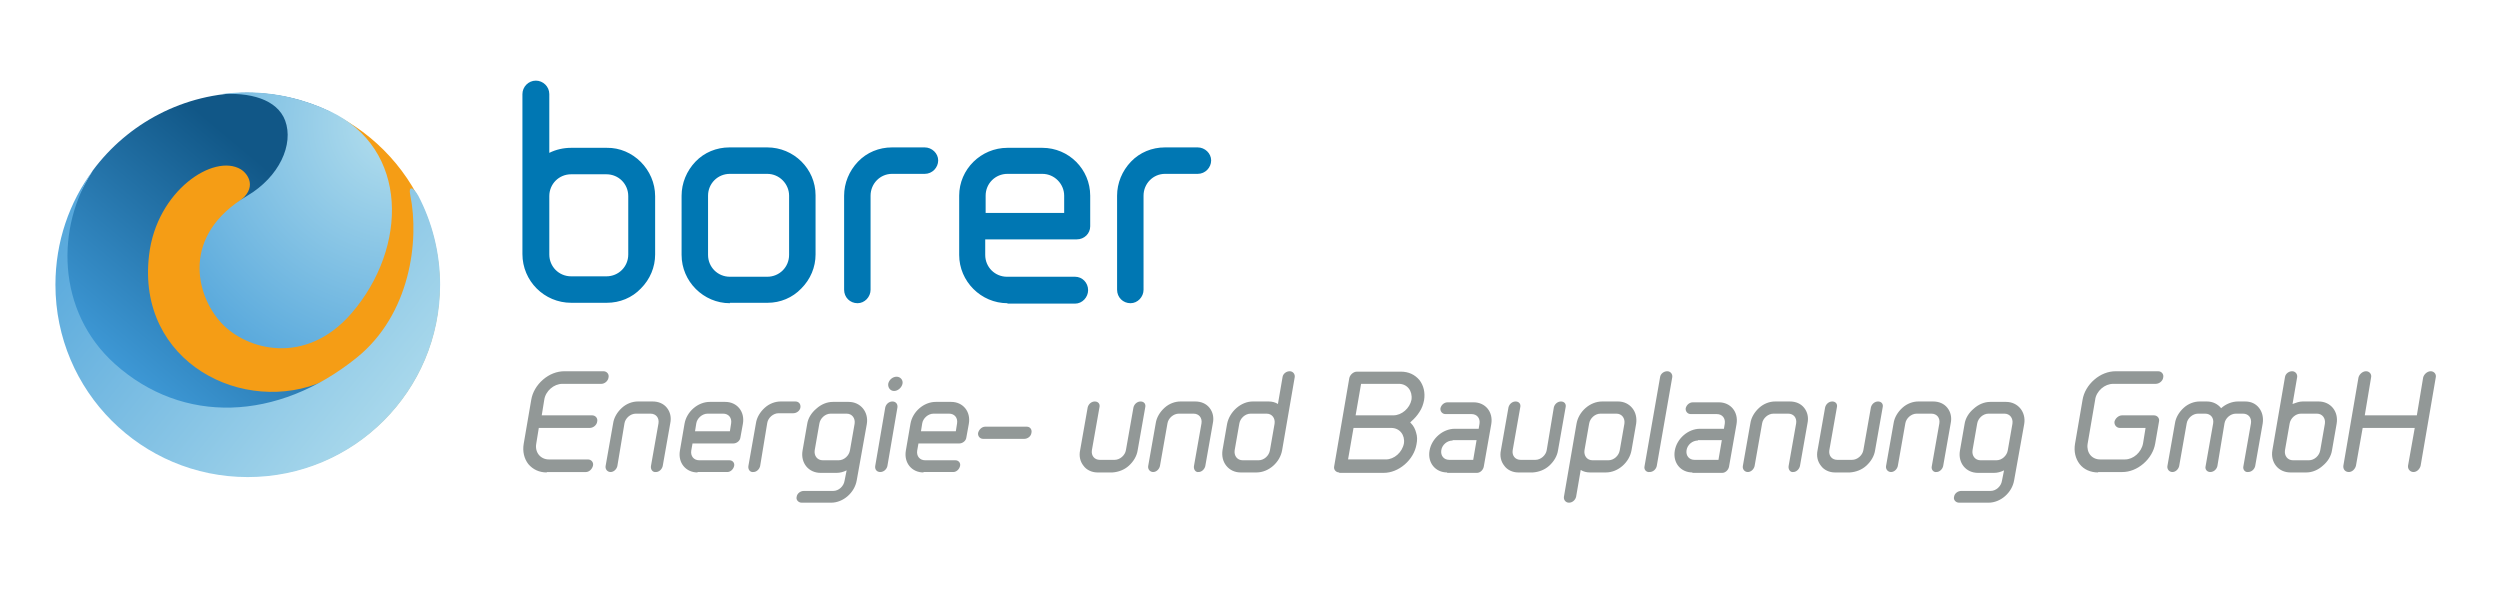 <?xml version="1.0" encoding="UTF-8"?>
<svg xmlns="http://www.w3.org/2000/svg" xml:space="preserve" width="595.3" height="141.7" overflow="visible" version="1.2">
  <circle cx="59.2" cy="67.9" r="45.5" fill="#F59D15"></circle>
  <linearGradient id="a" x1="31.334" x2="68.668" y1="88.993" y2="44.344" gradientUnits="userSpaceOnUse">
    <stop offset="0" style="stop-color:#3d97d4"></stop>
    <stop offset="1" style="stop-color:#115787"></stop>
  </linearGradient>
  <path fill="url(#a)" d="M77.2 90.7c-19 8.5-44.8-4.3-41.7-30 1.8-15.3 15.4-24.2 21.8-20.4 1.7 1 4.3 4.5-.7 7.9 21.9 8.5 23.1-11.7 22-21.6-6-2.9-12.7-4.5-19.8-4.5-15 0-28.4 7.3-36.7 18.5C0 75.5 31.7 99.2 45 102c21.2 4.4 42-15.7 32.2-11.3z"></path>
  <radialGradient id="b" cx="94.972" cy="29.498" r="72.42" gradientUnits="userSpaceOnUse">
    <stop offset="0" style="stop-color:#b6e0ee"></stop>
    <stop offset="1" style="stop-color:#4da2da"></stop>
  </radialGradient>
  <path fill="url(#b)" d="M78.6 26.5c-6-2.8-12.7-4.5-19.8-4.5-2.3 0-4.6.2-6.9.5 7.7-.7 14.1 1.2 16 6.2 2.1 5.7-1.4 13.4-9 17.9C43 56 46.6 70.3 52.7 76.9c5.9 6.4 20 10.4 31-2.3 13.5-15.7 13.7-39.2-5.1-48.1z"></path>
  <linearGradient id="c" x1="14.835" x2="106.026" y1="34.904" y2="107.554" gradientUnits="userSpaceOnUse">
    <stop offset="0" style="stop-color:#4da2da"></stop>
    <stop offset="1" style="stop-color:#b6e0ee"></stop>
  </linearGradient>
  <path fill="url(#c)" d="M97.7 46.5c2.2 10.8 0 28.4-12.8 38.7-18.9 15.2-41.4 15.9-57.5 1.5-14.1-12.6-14.1-32.9-5.2-46.2-5.7 7.6-9 17.1-9 27.3 0 25.3 20.5 45.8 45.8 45.8 25.3 0 45.8-20.5 45.8-45.8 0-7.6-1.9-14.9-5.2-21.2-1.2-2.1-2.4-2.5-1.9-.1z"></path>
  <g fill="#0077B3">
    <path d="M156 46.7v13.9c0 3-1.2 5.9-3.4 8.1-2.1 2.2-5 3.4-8.1 3.4H136c-6.4 0-11.6-5.2-11.6-11.6V22.4c0-1.7 1.4-3.2 3.2-3.2 1.7 0 3.2 1.4 3.2 3.2v14c1.6-.8 3.4-1.2 5.2-1.2h8.5c6.2-.1 11.5 5.2 11.5 11.5zm-6.4 0c0-2.9-2.3-5.2-5.2-5.2H136c-2.9 0-5.2 2.3-5.2 5.2v13.9c0 2.9 2.3 5.2 5.2 5.2h8.4c2.9 0 5.2-2.3 5.2-5.2V46.7zM173.8 72.2c-6.3 0-11.5-5.2-11.5-11.5V46.6c0-3 1.2-5.9 3.3-8.1 2.1-2.2 5-3.4 8.1-3.4h9c6.3 0 11.5 5.1 11.5 11.4v14.1c0 3-1.2 5.9-3.4 8.1-2.1 2.2-5 3.4-8 3.4h-9zm0-30.8c-2.9 0-5.2 2.3-5.2 5.2v14.1c0 2.9 2.3 5.2 5.2 5.2h8.9c2.9 0 5.2-2.3 5.2-5.2V46.6c0-2.8-2.3-5.2-5.2-5.2h-8.9zM201 69V46.6c0-3 1.2-5.9 3.3-8.1 2.1-2.2 5-3.4 8.1-3.4h7.8c1.7 0 3.2 1.4 3.2 3.1 0 1.7-1.4 3.2-3.2 3.2h-7.8c-2.8 0-5.1 2.3-5.1 5.2V69c0 1.7-1.4 3.2-3.1 3.2-1.8 0-3.2-1.4-3.2-3.2zM239.9 72.2c-6.3 0-11.5-5.2-11.5-11.5V46.6c0-6.3 5.2-11.4 11.5-11.4h8.3c6.3 0 11.4 5.1 11.4 11.4v7.3c0 1.7-1.4 3.1-3.2 3.1h-21.8v3.7c0 2.9 2.3 5.2 5.2 5.2H256c1.7 0 3.1 1.4 3.1 3.2 0 1.7-1.4 3.2-3.1 3.2h-16.1zm0-30.8c-2.9 0-5.2 2.3-5.2 5.2v4.1h18.7v-4.1c0-2.8-2.3-5.2-5.2-5.2h-8.3zM266 69V46.6c0-3 1.2-5.9 3.3-8.1 2.1-2.2 5-3.4 8.1-3.4h7.8c1.7 0 3.2 1.4 3.2 3.1 0 1.7-1.4 3.2-3.2 3.2h-7.8c-2.8 0-5.1 2.3-5.1 5.2V69c0 1.7-1.4 3.2-3.1 3.2-1.8 0-3.2-1.4-3.2-3.2z"></path>
  </g>
  <g fill="#929897">
    <path d="M130.2 112.5c-1.8 0-3.3-.7-4.4-2-1-1.3-1.4-3-1.1-4.8l1.8-10.5c.3-1.8 1.3-3.5 2.8-4.8 1.5-1.3 3.3-2 5.1-2h9.3c.8 0 1.4.7 1.2 1.5-.1.8-.9 1.5-1.7 1.5h-9.3c-2 0-4 1.7-4.3 3.8l-.6 3.7h12c.8 0 1.4.7 1.2 1.5-.1.8-.9 1.5-1.8 1.5h-12.1l-.6 3.7c-.4 2.1 1 3.8 3 3.8h9.3c.8 0 1.4.7 1.2 1.5-.2.8-.9 1.5-1.7 1.5h-9.3zM155 111l1.8-10.2c.2-1.3-.6-2.3-1.9-2.3h-3.5c-1.3 0-2.5 1.1-2.7 2.3L147 111c-.2.8-.9 1.4-1.6 1.4-.8 0-1.3-.7-1.2-1.4l1.8-10.2c.2-1.4 1-2.7 2.1-3.7s2.5-1.5 3.8-1.5h3.5c1.4 0 2.6.5 3.4 1.5.8 1 1.1 2.3.8 3.7l-1.8 10.2c-.2.8-.9 1.4-1.6 1.4-.8.1-1.3-.6-1.2-1.4zM166.1 112.5c-2.8 0-4.7-2.3-4.2-5.2l1.1-6.4c.5-2.9 3.2-5.2 6-5.2h3.7c2.8 0 4.7 2.3 4.2 5.2l-.6 3.3c-.1.8-.9 1.4-1.7 1.4h-9.7l-.3 1.7c-.2 1.3.6 2.3 1.9 2.3h7.2c.8 0 1.3.7 1.1 1.4-.2.8-.9 1.4-1.6 1.4h-7.1zm2.4-14c-1.3 0-2.5 1.1-2.7 2.3l-.3 1.9h8.3l.3-1.9c.2-1.3-.6-2.3-1.9-2.3h-3.7zM178.2 111l1.8-10.2c.2-1.4 1-2.7 2.1-3.7s2.5-1.5 3.8-1.5h3.5c.8 0 1.3.6 1.2 1.4-.1.8-.9 1.4-1.7 1.4h-3.5c-1.3 0-2.5 1.1-2.7 2.3L181 111c-.2.8-.9 1.4-1.6 1.4-.8.1-1.3-.6-1.2-1.4zM204 114.4c-.5 2.9-3.2 5.3-6.1 5.3h-7c-.8 0-1.4-.7-1.2-1.4.1-.8.9-1.4 1.7-1.4h7c1.3 0 2.5-1.1 2.7-2.4l.5-2.5c-.8.4-1.6.6-2.4.6h-3.8c-2.9 0-4.8-2.4-4.3-5.3l1.1-6.3c.2-1.4 1-2.7 2.2-3.7 1.1-1 2.5-1.6 3.9-1.6h3.8c2.8 0 4.8 2.4 4.3 5.3l-2.4 13.4zm-.5-13.5c.2-1.3-.6-2.4-1.9-2.4h-3.8c-1.3 0-2.5 1.1-2.7 2.4l-1.1 6.3c-.2 1.3.6 2.4 1.9 2.4h3.8c1.3 0 2.5-1.1 2.7-2.4l1.1-6.3zM208.4 111l2.4-14c.2-.8.9-1.4 1.7-1.4.8 0 1.3.6 1.2 1.4l-2.4 14c-.2.8-.9 1.4-1.7 1.4s-1.3-.6-1.2-1.4zm3.1-19.6c.2-1 1.1-1.7 2-1.7s1.6.8 1.4 1.7c-.2.9-1.1 1.7-2 1.7-.9 0-1.5-.8-1.4-1.7zM219.9 112.5c-2.8 0-4.7-2.3-4.2-5.2l1.1-6.4c.5-2.9 3.2-5.2 6-5.2h3.7c2.8 0 4.7 2.3 4.2 5.2l-.6 3.3c-.1.8-.9 1.4-1.7 1.4h-9.7l-.3 1.7c-.2 1.3.6 2.3 1.9 2.3h7.2c.8 0 1.3.7 1.1 1.4-.2.8-.9 1.4-1.6 1.4h-7.1zm2.4-14c-1.3 0-2.5 1.1-2.7 2.3l-.3 1.9h8.3l.3-1.9c.2-1.3-.6-2.3-1.9-2.3h-3.7zM234.1 104.5c-.8 0-1.3-.7-1.2-1.4.2-.8.9-1.5 1.7-1.5h9.9c.8 0 1.3.7 1.1 1.5-.1.8-.9 1.4-1.7 1.4h-9.8zM261.3 112.5c-1.3 0-2.6-.6-3.3-1.6-.8-1-1.1-2.3-.8-3.7L259 97c.2-.8.9-1.4 1.7-1.4.8 0 1.3.6 1.1 1.4l-1.8 10.2c-.2 1.3.6 2.3 1.9 2.3h3.5c1.3 0 2.5-1.1 2.7-2.3l1.8-10.2c.2-.8.9-1.4 1.7-1.4.8 0 1.3.6 1.1 1.4l-1.8 10.2c-.2 1.4-1 2.7-2.1 3.7s-2.5 1.5-3.9 1.6h-3.6zM284.3 111l1.8-10.2c.2-1.3-.6-2.3-1.9-2.3h-3.5c-1.3 0-2.5 1.1-2.7 2.3l-1.8 10.2c-.2.8-.9 1.4-1.6 1.4-.8 0-1.3-.7-1.2-1.4l1.8-10.2c.2-1.4 1-2.7 2.1-3.7s2.5-1.5 3.8-1.5h3.5c1.4 0 2.6.5 3.4 1.5.8 1 1.1 2.3.8 3.7L287 111c-.2.8-.9 1.4-1.6 1.4-.7.1-1.2-.6-1.1-1.4zM298.3 95.6h3.8c.8 0 1.6.2 2.2.6l1.1-6.4c.1-.8.9-1.4 1.7-1.4s1.3.7 1.2 1.4l-3 17.4c-.5 2.9-3.2 5.3-6.1 5.3h-3.8c-1.4 0-2.6-.6-3.4-1.6-.8-1-1.1-2.3-.9-3.7l1.1-6.3c.6-2.9 3.3-5.3 6.1-5.3zm-4.3 11.6c-.2 1.3.6 2.4 1.9 2.4h3.8c1.3 0 2.5-1.1 2.7-2.4l1.1-6.3c.2-1.3-.6-2.4-1.9-2.4h-3.8c-1.3 0-2.5 1.1-2.7 2.4l-1.1 6.3zM318.9 112.5c-.8 0-1.4-.7-1.2-1.5l3.6-21c.2-.8 1-1.5 1.8-1.5h10.5c1.8 0 3.3.7 4.4 2 1 1.3 1.4 3 1.1 4.8-.2 1-.5 1.9-1.1 2.8-.5.8-1.2 1.6-1.9 2.2l-.3.3.2.2c.6.6 1 1.4 1.2 2.2.3.9.3 1.8.1 2.8-.3 1.8-1.3 3.5-2.8 4.8-1.5 1.3-3.3 2-5 2h-10.6zm11.1-3.1c2 0 3.9-1.7 4.3-3.8.3-2-1-3.7-3-3.7h-9l-1.3 7.5h9zm1.8-10.5c2 0 3.9-1.7 4.3-3.7.3-2.1-1-3.8-3-3.8h-9l-1.3 7.5h9zM344.6 112.5c-2.8 0-4.7-2.3-4.2-5.2.5-2.9 3.2-5.2 6-5.2h5.7l.2-1.2c.2-1.3-.6-2.3-1.9-2.3h-6.2c-.8 0-1.3-.7-1.2-1.4.2-.8.9-1.4 1.7-1.4h6.2c2.8 0 4.7 2.3 4.2 5.2l-1.8 10.2c-.2.8-.9 1.4-1.6 1.4h-7.1zm1.3-7.6c-1.3 0-2.5 1-2.7 2.3-.2 1.3.6 2.3 1.9 2.3h5.7l.8-4.7h-5.7zM361.5 112.5c-1.3 0-2.6-.6-3.3-1.6-.8-1-1.1-2.3-.8-3.7l1.8-10.2c.2-.8.9-1.4 1.7-1.4.8 0 1.3.6 1.1 1.4l-1.8 10.2c-.2 1.3.6 2.3 1.9 2.3h3.5c1.3 0 2.5-1.1 2.7-2.3L370 97c.2-.8.9-1.4 1.7-1.4.8 0 1.3.6 1.1 1.4l-1.8 10.2c-.2 1.4-1 2.7-2.1 3.7s-2.5 1.5-3.9 1.6h-3.5zM382.4 112.5h-3.8c-.8 0-1.6-.2-2.2-.6l-1.1 6.4c-.2.8-.9 1.4-1.7 1.4-.8 0-1.3-.7-1.2-1.4l3-17.4c.5-2.9 3.2-5.3 6.1-5.3h3.8c1.4 0 2.6.6 3.4 1.6.8 1 1.1 2.3.9 3.7l-1.1 6.3c-.5 2.9-3.2 5.3-6.1 5.3zm4.4-11.6c.2-1.3-.6-2.4-1.9-2.4h-3.8c-1.3 0-2.5 1.1-2.7 2.4l-1.1 6.3c-.2 1.3.6 2.4 1.9 2.4h3.8c1.3 0 2.5-1.1 2.7-2.4l1.1-6.3zM391.6 111l3.7-21.2c.1-.8.9-1.4 1.7-1.4.8 0 1.3.7 1.2 1.4l-3.7 21.2c-.2.8-.9 1.4-1.7 1.4-.8.1-1.4-.6-1.2-1.4zM403 112.5c-2.8 0-4.7-2.3-4.2-5.2.5-2.9 3.2-5.2 6-5.2h5.7l.2-1.2c.2-1.3-.6-2.3-1.9-2.3h-6.2c-.8 0-1.3-.7-1.2-1.4.2-.8.9-1.4 1.7-1.4h6.2c2.8 0 4.7 2.3 4.2 5.2l-1.8 10.2c-.2.8-.9 1.4-1.6 1.4H403zm1.3-7.6c-1.3 0-2.5 1-2.7 2.3-.2 1.3.6 2.3 1.9 2.3h5.7l.8-4.7h-5.7zM425.9 111l1.8-10.2c.2-1.3-.6-2.3-1.9-2.3h-3.5c-1.3 0-2.5 1.1-2.7 2.3l-1.8 10.2c-.2.8-.9 1.4-1.6 1.4-.8 0-1.3-.7-1.2-1.4l1.8-10.2c.2-1.4 1-2.7 2.1-3.7s2.5-1.5 3.8-1.5h3.5c1.4 0 2.6.5 3.4 1.5.8 1 1.1 2.3.8 3.7l-1.8 10.2c-.2.8-.9 1.4-1.6 1.4-.7.1-1.2-.6-1.1-1.4zM436.9 112.5c-1.3 0-2.6-.6-3.3-1.6-.8-1-1.1-2.3-.8-3.7l1.8-10.2c.2-.8.9-1.4 1.7-1.4.8 0 1.3.6 1.1 1.4l-1.8 10.2c-.2 1.3.6 2.3 1.9 2.3h3.5c1.3 0 2.5-1.1 2.7-2.3l1.8-10.2c.2-.8.9-1.4 1.7-1.4.8 0 1.3.6 1.1 1.4l-1.8 10.2c-.2 1.4-1 2.7-2.1 3.7s-2.5 1.5-3.9 1.6h-3.6zM460 111l1.8-10.2c.2-1.3-.6-2.3-1.9-2.3h-3.5c-1.3 0-2.5 1.1-2.7 2.3l-1.8 10.2c-.2.8-.9 1.4-1.6 1.4-.8 0-1.3-.7-1.2-1.4l1.8-10.2c.2-1.4 1-2.7 2.1-3.7s2.5-1.5 3.8-1.5h3.5c1.4 0 2.6.5 3.4 1.5.8 1 1.1 2.3.8 3.7l-1.8 10.2c-.2.8-.9 1.4-1.6 1.4-.7.1-1.3-.6-1.1-1.4zM479.6 114.4c-.5 2.9-3.2 5.3-6.1 5.3h-7c-.8 0-1.4-.7-1.2-1.4.1-.8.9-1.4 1.7-1.4h7c1.3 0 2.5-1.1 2.7-2.4l.5-2.5c-.8.4-1.6.6-2.4.6H471c-2.9 0-4.8-2.4-4.3-5.3l1.1-6.3c.2-1.4 1-2.7 2.2-3.7 1.1-1 2.5-1.6 3.9-1.6h3.8c2.8 0 4.8 2.4 4.3 5.3l-2.4 13.4zm-.4-13.5c.2-1.3-.6-2.4-1.9-2.4h-3.8c-1.3 0-2.5 1.1-2.7 2.4l-1.1 6.3c-.2 1.3.6 2.4 1.9 2.4h3.8c1.3 0 2.5-1.1 2.7-2.4l1.1-6.3zM499.6 112.5c-1.8 0-3.4-.7-4.4-2-1-1.3-1.4-3-1.1-4.8l1.8-10.5c.3-1.8 1.3-3.5 2.8-4.8 1.5-1.3 3.3-2 5.1-2h10.1c.8 0 1.4.7 1.2 1.5-.1.8-.9 1.5-1.8 1.5h-10.1c-1 0-2 .4-2.8 1.1-.8.7-1.4 1.7-1.5 2.7l-1.8 10.5c-.3 2.1 1 3.7 3 3.7h5.9c2 0 3.9-1.7 4.3-3.8l.6-3.7h-6.1c-.8 0-1.4-.7-1.3-1.5.2-.8 1-1.5 1.8-1.5h7.6c.8 0 1.4.7 1.2 1.5l-.9 5.2c-.3 1.8-1.3 3.5-2.8 4.8-1.5 1.3-3.3 2-5 2h-5.8zM534.2 111l1.8-10.2c.2-1.3-.6-2.3-1.9-2.3h-1.7c-1.3 0-2.5 1.1-2.7 2.3L528 111c-.2.8-.9 1.4-1.7 1.4-.8 0-1.3-.7-1.1-1.4l1.8-10.2c.2-1.3-.6-2.3-1.9-2.3h-1.7c-1.3 0-2.5 1.1-2.7 2.3l-1.8 10.2c-.2.8-.9 1.4-1.6 1.4-.8 0-1.3-.7-1.2-1.4l1.8-10.2c.2-1.4 1-2.7 2.1-3.7s2.5-1.5 3.8-1.5h1.7c1.4 0 2.6.6 3.4 1.6 1.1-1 2.6-1.6 4-1.6h1.7c1.4 0 2.5.5 3.3 1.5.8 1 1.1 2.3.9 3.7L537 111c-.2.8-.9 1.4-1.7 1.4-.7.1-1.3-.6-1.1-1.4zM556.4 100.9l-1.1 6.3c-.2 1.4-1 2.7-2.2 3.7-1.1 1-2.5 1.6-3.9 1.6h-3.8c-2.9 0-4.8-2.4-4.3-5.3l3-17.4c.1-.8.9-1.4 1.7-1.4.8 0 1.3.7 1.2 1.4l-1.1 6.4c.8-.3 1.6-.6 2.4-.6h3.8c2.9 0 4.8 2.4 4.3 5.3zm-2.8 0c.2-1.3-.6-2.4-1.9-2.4h-3.8c-1.3 0-2.5 1.1-2.7 2.4l-1.1 6.3c-.2 1.3.6 2.4 1.9 2.4h3.8c1.3 0 2.5-1.1 2.7-2.4l1.1-6.3zM558 110.9l3.6-21c.2-.8 1-1.5 1.8-1.5s1.4.7 1.2 1.5l-1.5 9h12.4l1.5-9c.2-.8 1-1.5 1.8-1.5s1.4.7 1.2 1.5l-3.6 21c-.2.8-.9 1.5-1.7 1.5s-1.4-.7-1.3-1.5l1.6-9h-12.4l-1.6 9c-.2.8-.9 1.5-1.7 1.5s-1.4-.6-1.3-1.5z"></path>
  </g>
</svg>

